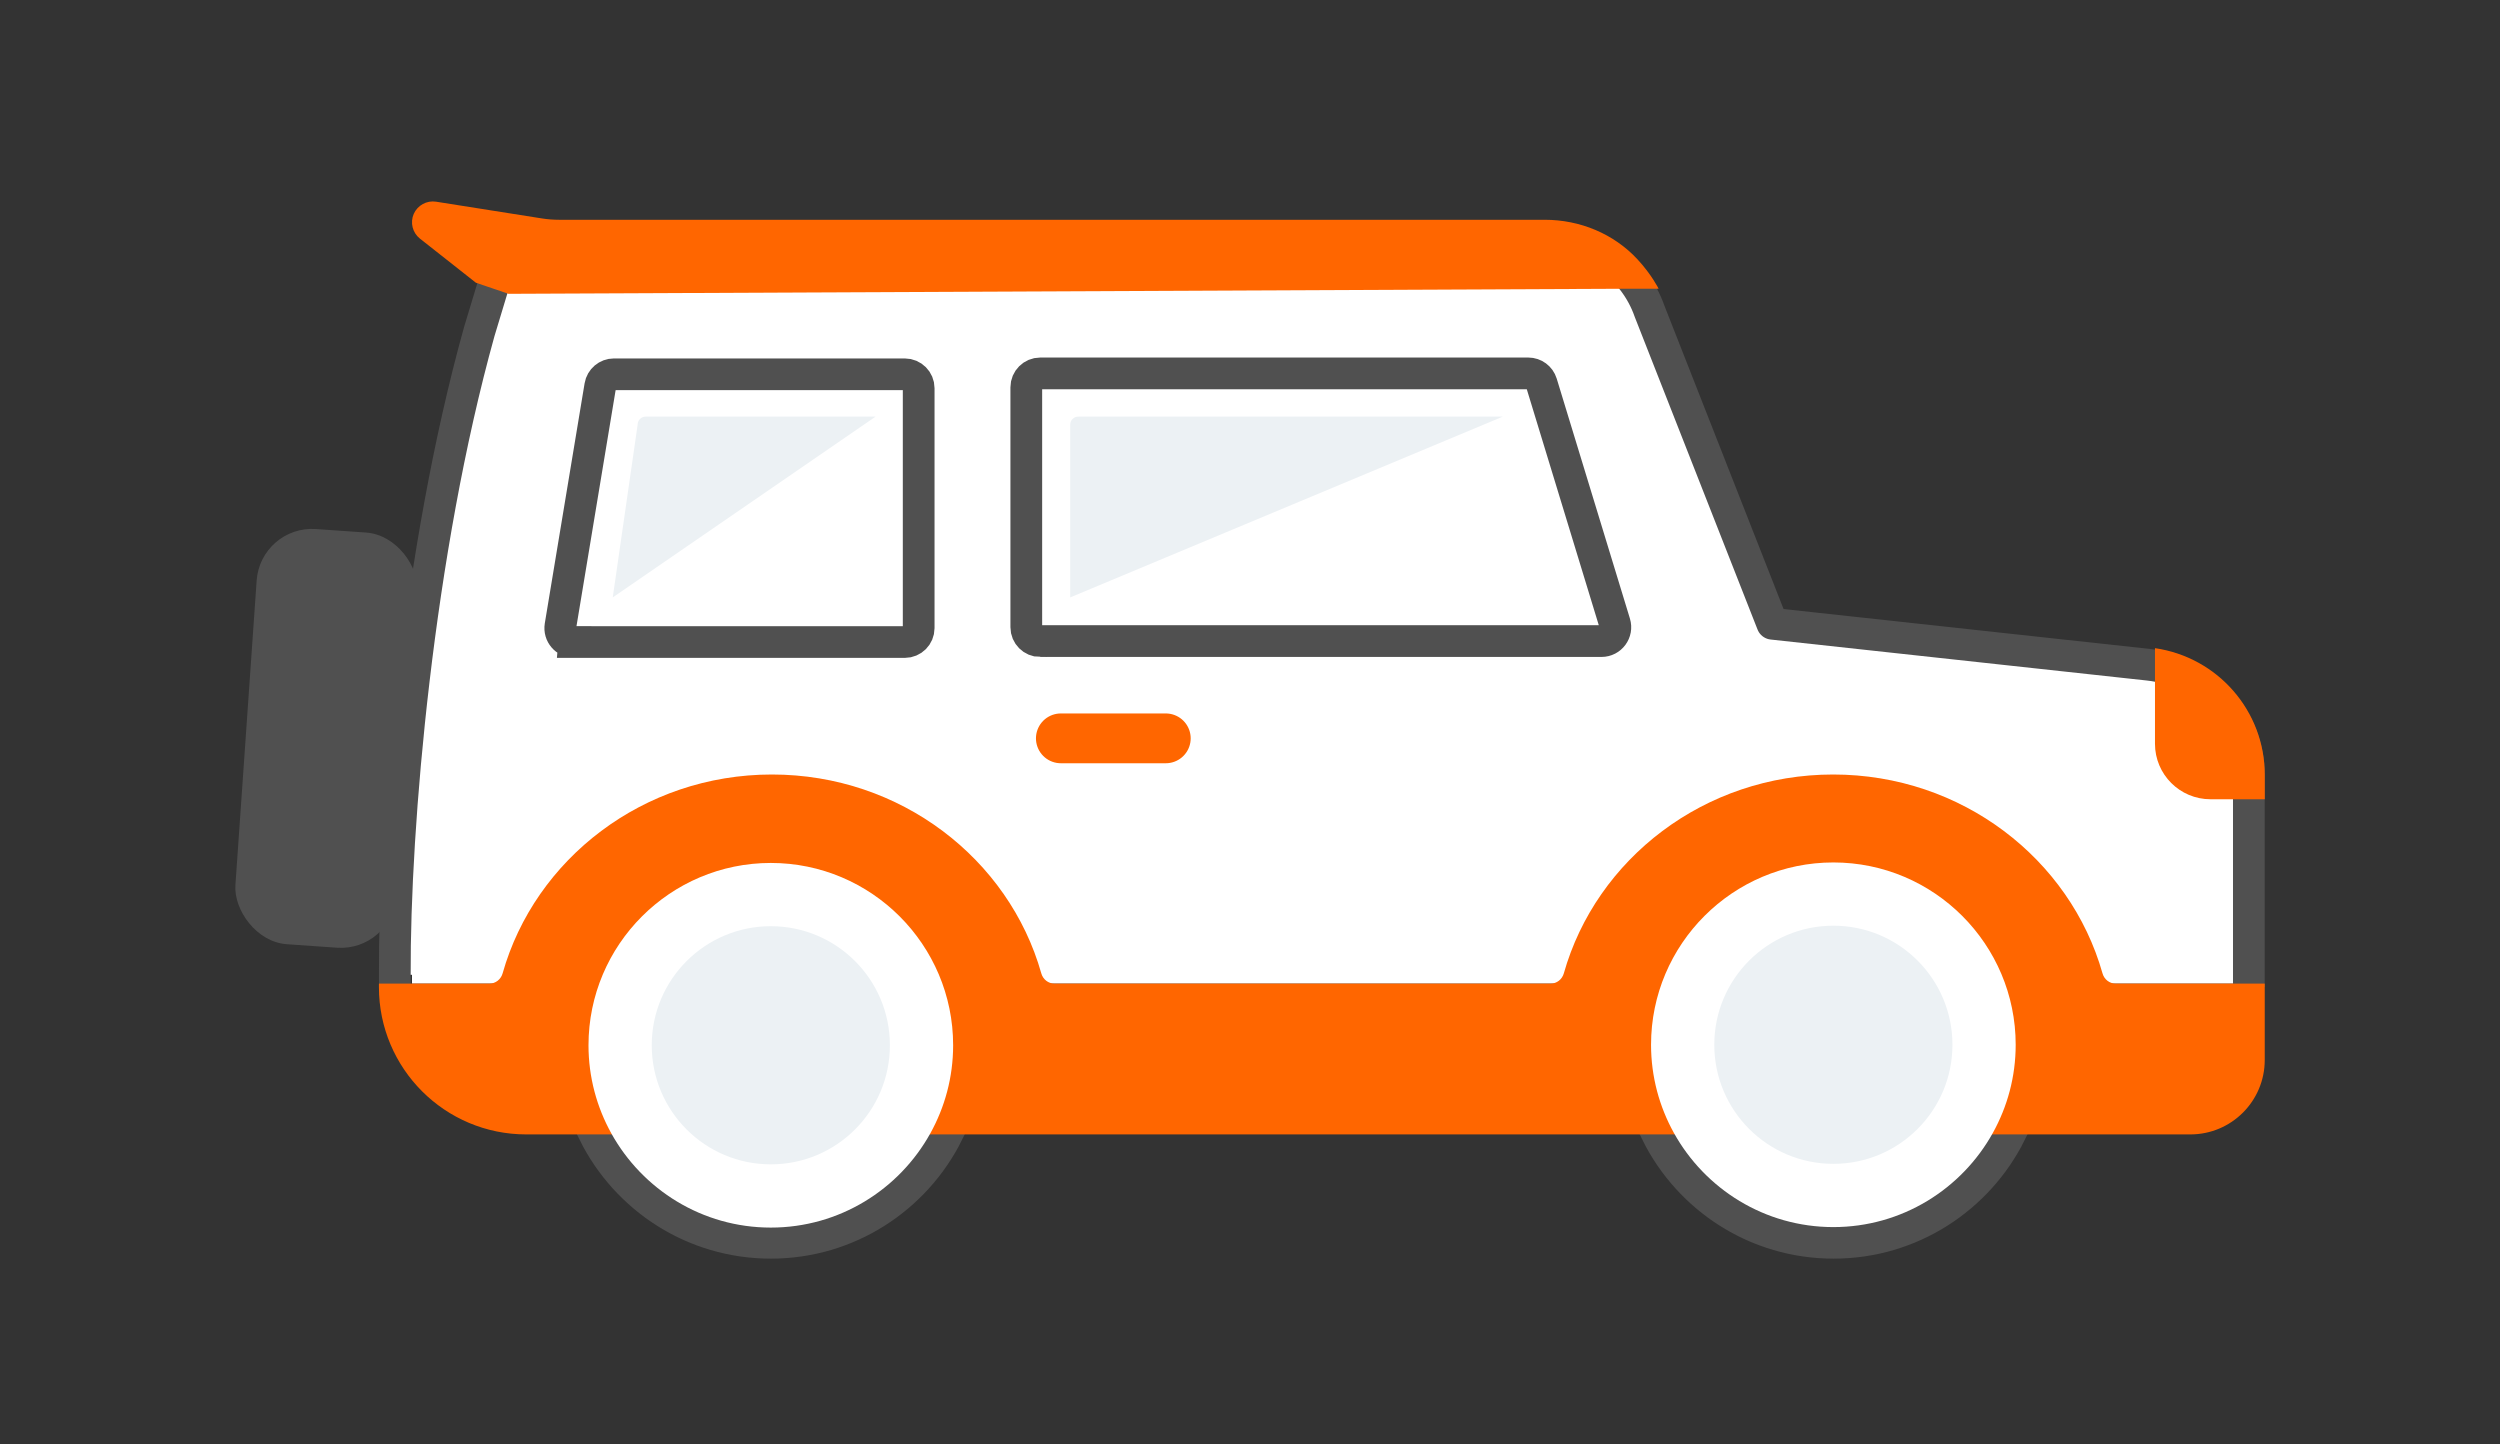 <?xml version="1.0" encoding="UTF-8"?>
<svg id="Livello_1" data-name="Livello 1" xmlns="http://www.w3.org/2000/svg" viewBox="0 0 502 290">
  <rect x="0" y="0" width="502" height="290" fill="#333333" stroke="none"/>
  <defs>
    <style>
      .cls-1 {
        stroke: #f60;
        stroke-linecap: round;
        stroke-width: 10px;
      }

      .cls-1, .cls-2 {
        fill: none;
      }

      .cls-1, .cls-3 {
        stroke-linejoin: round;
      }

      .cls-2, .cls-3 {
        stroke: #505050;
        stroke-width: 6.37px;
      }

      .cls-3 {
        stroke-linecap: square;
      }

      .cls-3, .cls-4 {
        fill: #fff;
      }

      .cls-5 {
        fill: #505050;
      }

      .cls-5, .cls-6, .cls-4, .cls-7 {
        stroke-width: 0px;
      }

      .cls-6 {
        fill: #f60;
      }

      .cls-7 {
        fill: #ecf1f4;
      }
    </style>
  </defs>
  <rect class="cls-4" x="82.73" y="185.88" width="368.82" height="11.63"/>
  <g>
    <rect class="cls-5" x="49.36" y="106.48" width="32.37" height="83.57" rx="11.14" ry="11.14" transform="translate(10.48 -4.2) rotate(3.99)"/>
    <path class="cls-3" d="M79.28,195.74c-.13-30.09,4.66-84.99,16.95-129.13l3.35-11.08c1.42-4.7,5.75-7.92,10.67-7.92h199.96c9.46,0,17.9,5.98,21.03,14.91l24.64,62.73,75.54,8.23c11.31,1.23,20.15,10.68,20.15,22.05v39.47"/>
    <path class="cls-2" d="M115.29,128.92h66.39c1.54,0,2.79-1.25,2.79-2.79v-48.18c0-1.54-1.25-2.79-2.79-2.79h-58.4c-1.36,0-2.53.99-2.75,2.33l-7.99,48.18c-.28,1.7,1.03,3.24,2.75,3.24Z"/>
    <path class="cls-2" d="M208.88,128.73h112.7c1.87,0,3.21-1.81,2.66-3.6l-14.7-48.18c-.36-1.17-1.44-1.97-2.66-1.97h-98.01c-1.54,0-2.79,1.25-2.79,2.79v48.18c0,1.54,1.25,2.79,2.79,2.79Z"/>
    <path class="cls-7" d="M301.76,83.66h-85.26c-.88,0-1.6.72-1.6,1.6v34.7"/>
    <path class="cls-7" d="M175.81,83.66h-46.17c-.88,0-1.6.72-1.6,1.6l-5,34.7"/>
    <g>
      <path class="cls-2" d="M368.18,246.45c-13.77,0-25.78-7.65-32.03-18.92h-3.48c6.51,13.04,19.95,22.02,35.51,22.02s29.01-8.98,35.52-22.02h-3.48c-6.25,11.27-18.26,18.92-32.03,18.92Z"/>
      <path class="cls-2" d="M154.78,246.45c-13.77,0-25.78-7.65-32.03-18.92h-3.48c6.51,13.04,19.95,22.02,35.51,22.02s29.01-8.98,35.52-22.02h-3.48c-6.25,11.27-18.26,18.92-32.03,18.92Z"/>
      <path class="cls-6" d="M424.85,197.51c-1.26,0-2.33-.85-2.67-2.07-6.5-22.97-28.25-39.92-54.08-39.92s-47.58,16.95-54.08,39.92c-.34,1.21-1.41,2.07-2.67,2.07h-99.59c-1.26,0-2.33-.85-2.67-2.07-6.5-22.97-28.25-39.92-54.08-39.92s-47.58,16.95-54.08,39.92c-.34,1.21-1.41,2.07-2.67,2.07h-22.17v.7c0,16.34,13.24,29.58,29.58,29.58h334.15c8.25,0,14.94-6.69,14.94-14.94v-15.34h-29.91Z"/>
      <path class="cls-4" d="M154.78,173.28c-20.19,0-36.61,16.42-36.61,36.61,0,6.41,1.67,12.44,4.58,17.69,6.25,11.27,18.26,18.92,32.03,18.92s25.78-7.65,32.03-18.92c2.91-5.25,4.58-11.27,4.58-17.69,0-20.19-16.42-36.61-36.61-36.61Z"/>
      <path class="cls-4" d="M368.14,173.18c-20.19,0-36.61,16.42-36.61,36.61,0,6.41,1.67,12.44,4.58,17.69,6.25,11.27,18.26,18.92,32.03,18.92s25.78-7.65,32.03-18.92c2.91-5.25,4.58-11.27,4.58-17.69,0-20.19-16.42-36.61-36.61-36.61Z"/>
      <circle class="cls-7" cx="154.78" cy="209.89" r="23.91"/>
      <circle class="cls-7" cx="368.14" cy="209.79" r="23.91"/>
    </g>
    <line class="cls-1" x1="213.02" y1="148.26" x2="234.09" y2="148.26"/>
    <path class="cls-6" d="M432.72,130.16v19.19c0,6.15,4.99,11.14,11.14,11.14h10.89s.01-.03.02-.04v-4.83c0-12.86-9.42-23.63-22.05-25.47Z"/>
    <path class="cls-6" d="M102.11,59l224.19-1.02h6.75s-1.36-2.79-4.23-5.89c-4.78-5.17-11.59-7.96-18.63-7.96H112.24c-1.15,0-2.3-.09-3.43-.27l-21.25-3.36c-1.87-.29-3.71.72-4.48,2.45-.76,1.74-.25,3.78,1.24,4.96l11.24,8.86"/>
  </g>
</svg>